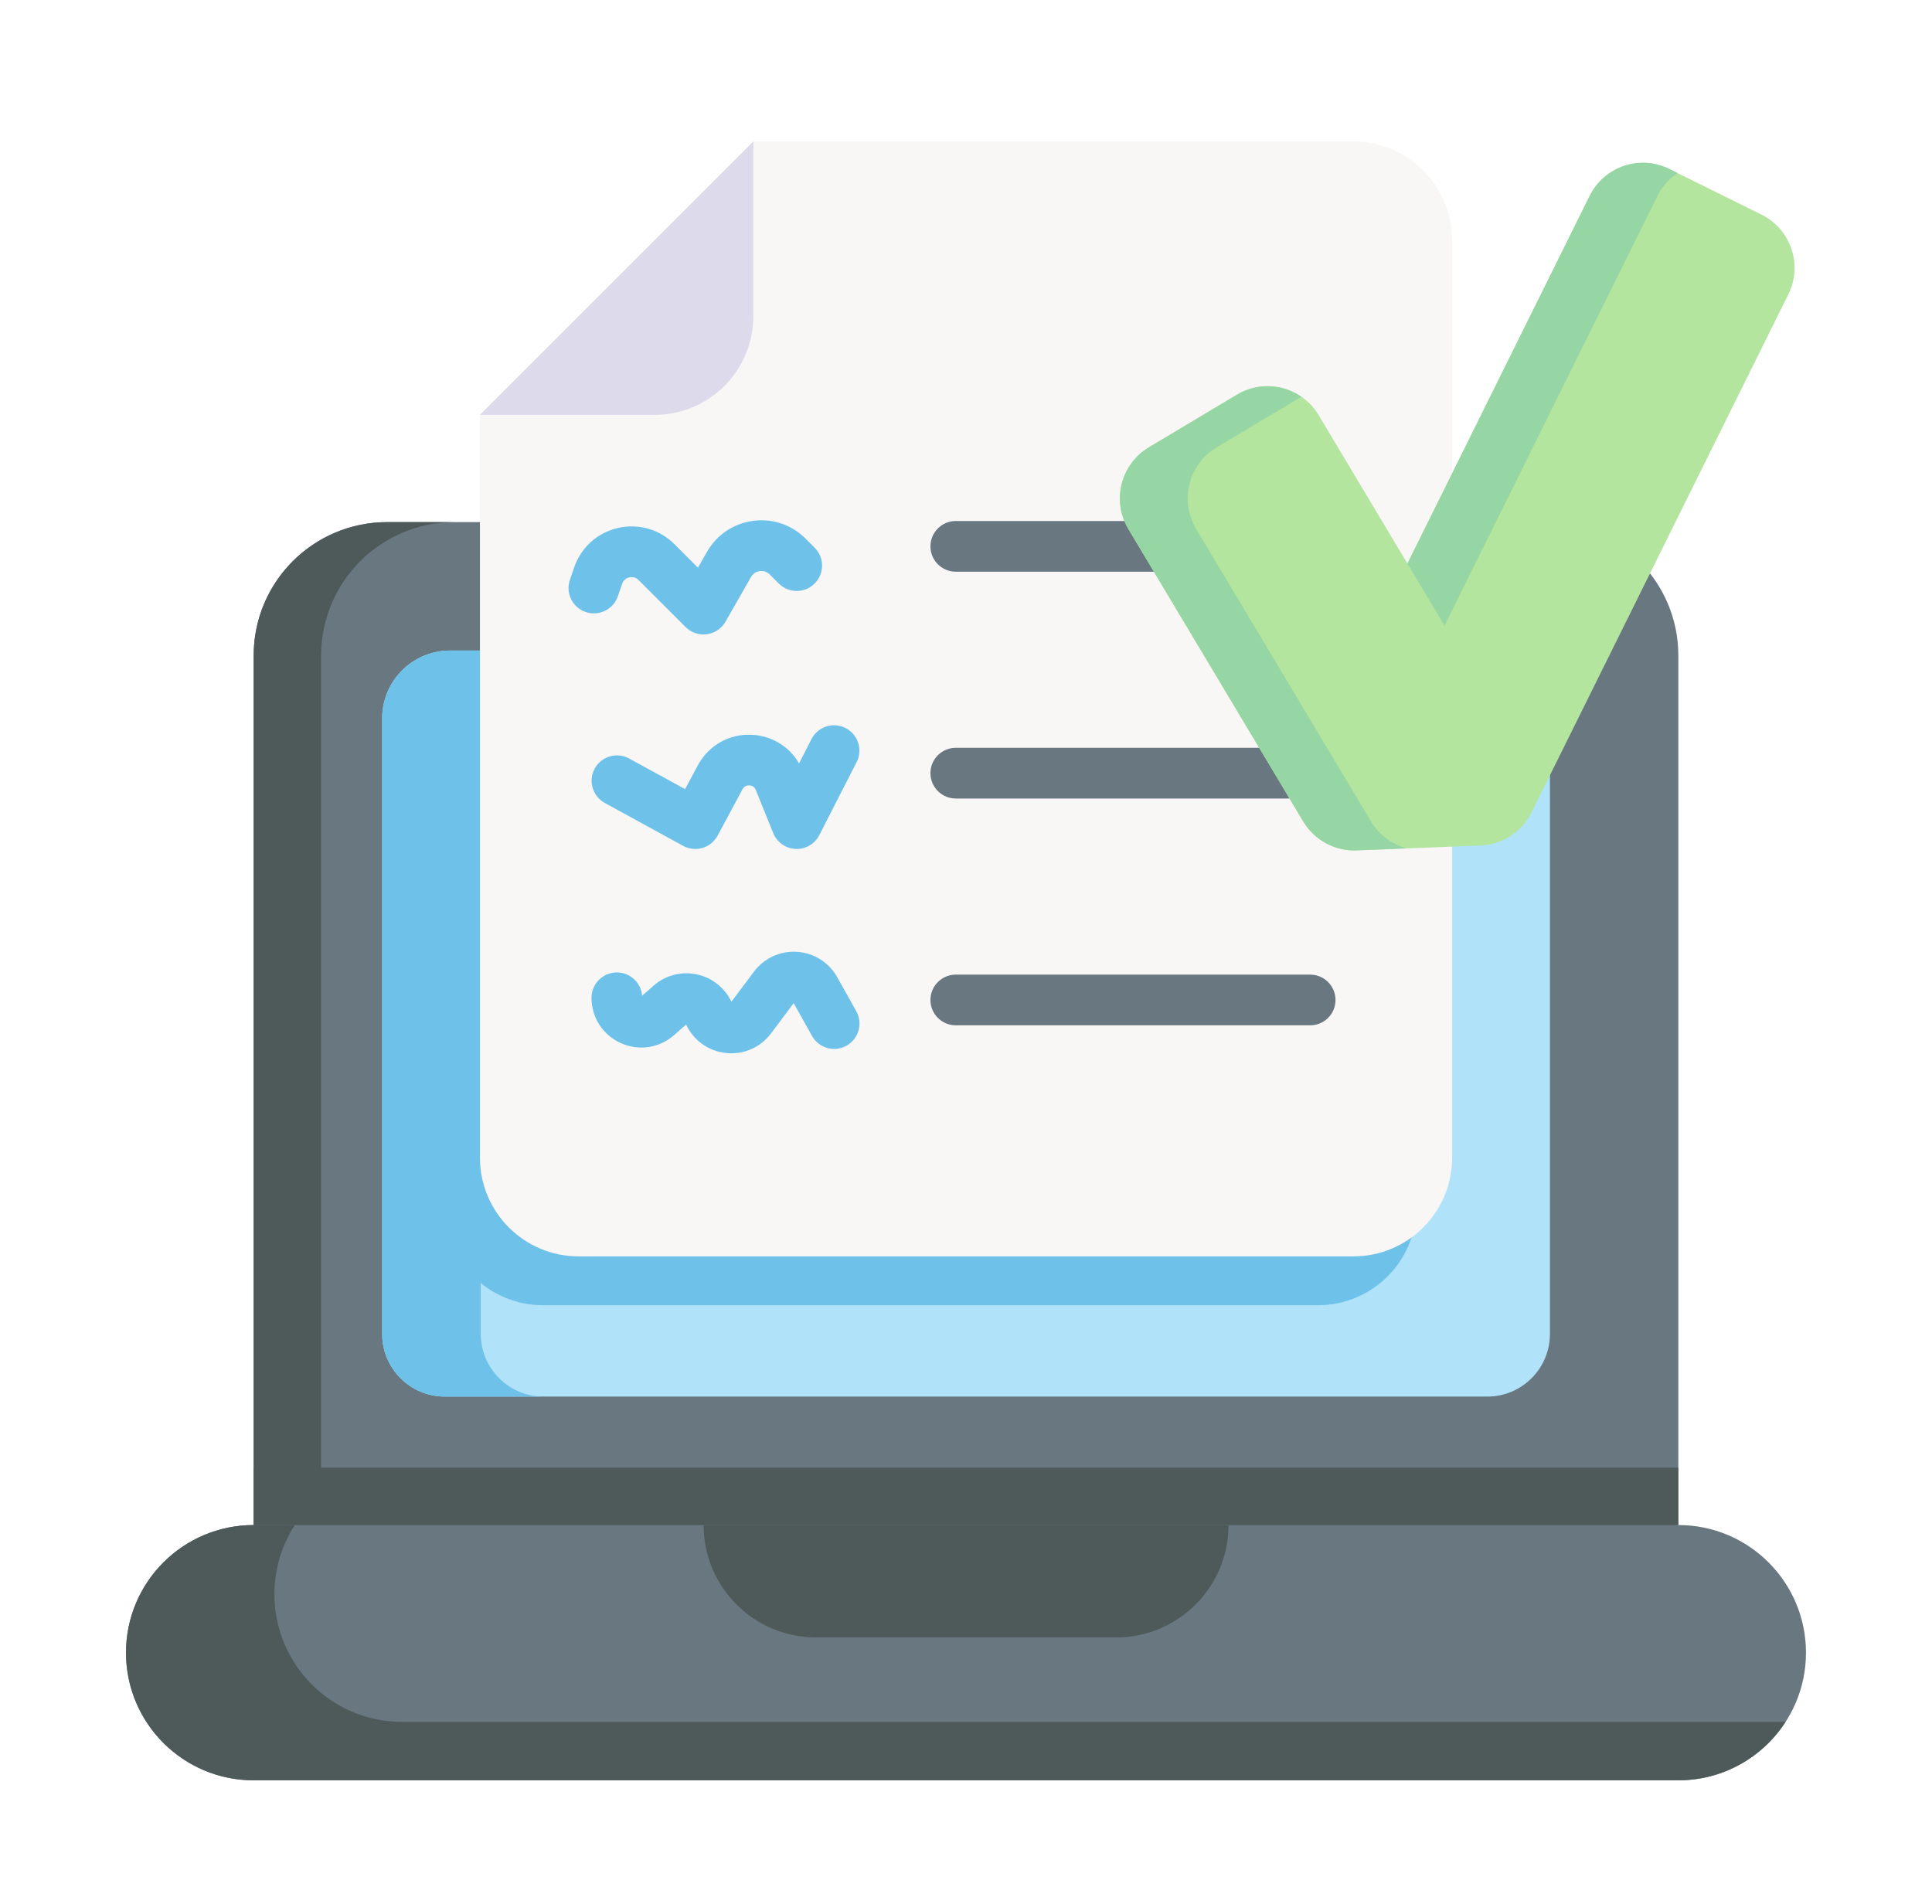 <svg width="69" height="68" viewBox="0 0 69 68" fill="none" xmlns="http://www.w3.org/2000/svg">
<g clip-path="url(#clip0_21176_17494)" filter="url(#filter0_d_21176_17494)">
<path d="M59.941 19.418V50.47L34.5 52.478L9.059 50.47V19.418C9.059 16.783 11.194 14.648 13.828 14.648H55.171C57.805 14.648 59.941 16.783 59.941 19.418Z" fill="#687780"/>
<path d="M59.941 48.423V50.47L34.5 52.478L9.059 50.47V48.423H59.941Z" fill="#4E5959"/>
<path d="M10.43 51.952L9.059 50.471V19.419C9.059 16.783 11.193 14.649 13.827 14.649H16.237C13.603 14.649 11.467 16.783 11.467 19.419V50.471L10.43 51.952Z" fill="#4E5959"/>
<path d="M59.94 50.471H9.059C6.541 50.471 4.5 52.512 4.5 55.03C4.5 57.547 6.541 59.589 9.059 59.589H59.94C62.458 59.589 64.499 57.547 64.499 55.03C64.499 52.512 62.458 50.471 59.94 50.471Z" fill="#687780"/>
<path d="M63.771 57.501C62.96 58.757 61.547 59.589 59.941 59.589H9.06C7.8 59.589 6.661 59.078 5.835 58.254C5.011 57.428 4.5 56.288 4.5 55.03C4.5 52.512 6.541 50.471 9.06 50.471H10.528C10.068 51.183 9.8 52.031 9.8 52.942C9.8 54.201 10.31 55.34 11.135 56.166C11.96 56.991 13.099 57.502 14.358 57.502H63.771V57.501Z" fill="#4E5959"/>
<path d="M55.355 21.658V43.643C55.355 44.88 54.352 45.883 53.115 45.883H15.888C14.65 45.883 13.648 44.88 13.648 43.643V21.658C13.648 20.388 14.626 19.346 15.871 19.245C15.936 19.239 16.003 19.237 16.07 19.237H52.933C54.271 19.237 55.355 20.321 55.355 21.658Z" fill="#B0E3F9"/>
<path d="M19.411 45.883H15.888C14.65 45.883 13.648 44.879 13.648 43.643V21.658C13.648 20.32 14.732 19.236 16.07 19.236H19.593C18.255 19.236 17.171 20.32 17.171 21.658V43.643C17.171 44.879 18.174 45.883 19.411 45.883Z" fill="#6EC2E9"/>
<path d="M39.861 54.485H29.143C26.926 54.485 25.129 52.688 25.129 50.471H43.875C43.875 52.688 42.078 54.485 39.861 54.485Z" fill="#4E5959"/>
<path d="M50.591 19.237V39.094C50.591 41.042 49.014 42.62 47.066 42.62H19.396C17.449 42.62 15.871 41.042 15.871 39.094V19.245C15.936 19.239 16.003 19.237 16.07 19.237H50.591Z" fill="#6EC2E9"/>
<path d="M17.141 10.818V37.349C17.141 39.296 18.719 40.875 20.666 40.875H48.336C50.283 40.875 51.862 39.296 51.862 37.349V4.58C51.862 2.633 50.283 1.054 48.336 1.054H26.904L17.141 10.818Z" fill="#F9F6F6"/>
<path d="M17.141 10.818H23.378C25.325 10.818 26.904 9.239 26.904 7.292V1.054" fill="#DDDAEC"/>
<path d="M46.064 16.42H34.136C33.636 16.42 33.23 16.015 33.23 15.515C33.23 15.015 33.636 14.609 34.136 14.609H46.064C46.564 14.609 46.969 15.015 46.969 15.515C46.969 16.015 46.564 16.42 46.064 16.42Z" fill="#687780"/>
<path d="M46.791 24.521H34.136C33.636 24.521 33.23 24.115 33.23 23.615C33.23 23.115 33.636 22.71 34.136 22.71H46.791C47.291 22.71 47.697 23.115 47.697 23.615C47.697 24.115 47.291 24.521 46.791 24.521Z" fill="#687780"/>
<path d="M46.791 32.622H34.136C33.636 32.622 33.23 32.217 33.23 31.717C33.23 31.217 33.636 30.811 34.136 30.811H46.791C47.291 30.811 47.697 31.217 47.697 31.717C47.697 32.217 47.291 32.622 46.791 32.622Z" fill="#687780"/>
<path d="M25.125 18.661C24.887 18.661 24.656 18.567 24.485 18.396L22.807 16.718C22.686 16.596 22.547 16.606 22.475 16.623C22.404 16.639 22.275 16.692 22.219 16.854L22.067 17.297C21.904 17.77 21.389 18.022 20.916 17.859C20.443 17.697 20.192 17.181 20.354 16.709L20.506 16.265C20.751 15.554 21.334 15.028 22.067 14.858C22.801 14.689 23.556 14.905 24.088 15.437L24.927 16.277L25.251 15.71C25.599 15.1 26.198 14.697 26.895 14.604C27.591 14.511 28.275 14.742 28.771 15.239L29.094 15.562C29.448 15.915 29.448 16.488 29.094 16.842C28.741 17.196 28.167 17.196 27.814 16.842L27.491 16.519C27.362 16.39 27.213 16.389 27.135 16.399C27.057 16.409 26.914 16.45 26.823 16.609L25.911 18.205C25.771 18.45 25.525 18.616 25.245 18.653C25.205 18.658 25.165 18.661 25.125 18.661Z" fill="#6EC2E9"/>
<path d="M28.454 26.323C28.441 26.323 28.427 26.323 28.414 26.322C28.06 26.306 27.747 26.085 27.615 25.756L26.993 24.217C26.942 24.089 26.84 24.058 26.765 24.053C26.688 24.05 26.584 24.07 26.519 24.191L25.63 25.846C25.515 26.059 25.321 26.217 25.09 26.286C24.858 26.354 24.609 26.328 24.397 26.212L21.6 24.68C21.161 24.44 21 23.89 21.24 23.451C21.48 23.013 22.03 22.852 22.469 23.092L24.467 24.185L24.924 23.334C25.309 22.618 26.055 22.2 26.863 22.245C27.572 22.284 28.19 22.667 28.538 23.265L28.982 22.398C29.209 21.953 29.755 21.776 30.2 22.004C30.645 22.232 30.822 22.777 30.594 23.222L29.26 25.83C29.105 26.134 28.793 26.323 28.454 26.323Z" fill="#6EC2E9"/>
<path d="M26.122 33.621C26.051 33.621 25.981 33.617 25.909 33.608C25.289 33.536 24.767 33.158 24.504 32.594L24.08 32.968C23.55 33.436 22.82 33.547 22.175 33.258C21.53 32.968 21.128 32.349 21.125 31.642C21.123 31.142 21.527 30.735 22.027 30.733H22.03C22.506 30.733 22.896 31.099 22.933 31.566L23.339 31.208C23.763 30.833 24.346 30.682 24.9 30.805C25.434 30.923 25.888 31.285 26.122 31.779L26.928 30.704C27.291 30.221 27.867 29.957 28.469 29.997C29.072 30.038 29.608 30.377 29.902 30.904L30.581 32.118C30.825 32.554 30.669 33.106 30.233 33.35C29.797 33.594 29.245 33.438 29.001 33.002L28.346 31.831L27.537 32.91C27.196 33.364 26.678 33.621 26.122 33.621Z" fill="#6EC2E9"/>
<path d="M63.87 6.513C64.392 5.462 63.962 4.188 62.911 3.666L59.621 2.037C58.57 1.515 57.296 1.945 56.775 2.996L50.265 16.13L47.095 10.828C46.492 9.821 45.189 9.493 44.181 10.095L41.031 11.978C40.025 12.581 39.695 13.884 40.297 14.892L46.544 25.34C46.943 26.007 47.674 26.404 48.45 26.374L52.878 26.199C53.655 26.169 54.352 25.716 54.696 25.02L63.87 6.513Z" fill="#B3E59F"/>
<path d="M51.59 18.345L59.197 2.996C59.367 2.654 59.617 2.379 59.912 2.18L59.623 2.037C58.571 1.515 57.297 1.945 56.775 2.996L50.266 16.13L51.59 18.345Z" fill="#95D6A4"/>
<path d="M48.966 25.34L42.719 14.892C42.117 13.884 42.446 12.581 43.452 11.978L46.477 10.171C45.813 9.714 44.919 9.655 44.181 10.095L41.031 11.978C40.025 12.581 39.695 13.884 40.297 14.892L46.544 25.34C46.943 26.007 47.674 26.404 48.45 26.374L50.244 26.303C49.717 26.163 49.254 25.822 48.966 25.34Z" fill="#95D6A4"/>
</g>
<defs>
<filter id="filter0_d_21176_17494" x="0.5" y="0.322" width="68" height="68" filterUnits="userSpaceOnUse" color-interpolation-filters="sRGB">
<feFlood flood-opacity="0" result="BackgroundImageFix"/>
<feColorMatrix in="SourceAlpha" type="matrix" values="0 0 0 0 0 0 0 0 0 0 0 0 0 0 0 0 0 0 127 0" result="hardAlpha"/>
<feOffset dy="4"/>
<feGaussianBlur stdDeviation="2"/>
<feComposite in2="hardAlpha" operator="out"/>
<feColorMatrix type="matrix" values="0 0 0 0 0 0 0 0 0 0 0 0 0 0 0 0 0 0 0.25 0"/>
<feBlend mode="normal" in2="BackgroundImageFix" result="effect1_dropShadow_21176_17494"/>
<feBlend mode="normal" in="SourceGraphic" in2="effect1_dropShadow_21176_17494" result="shape"/>
</filter>
<clipPath id="clip0_21176_17494">
<rect width="60" height="60" fill="white" transform="translate(4.5 0.322)"/>
</clipPath>
</defs>
</svg>
